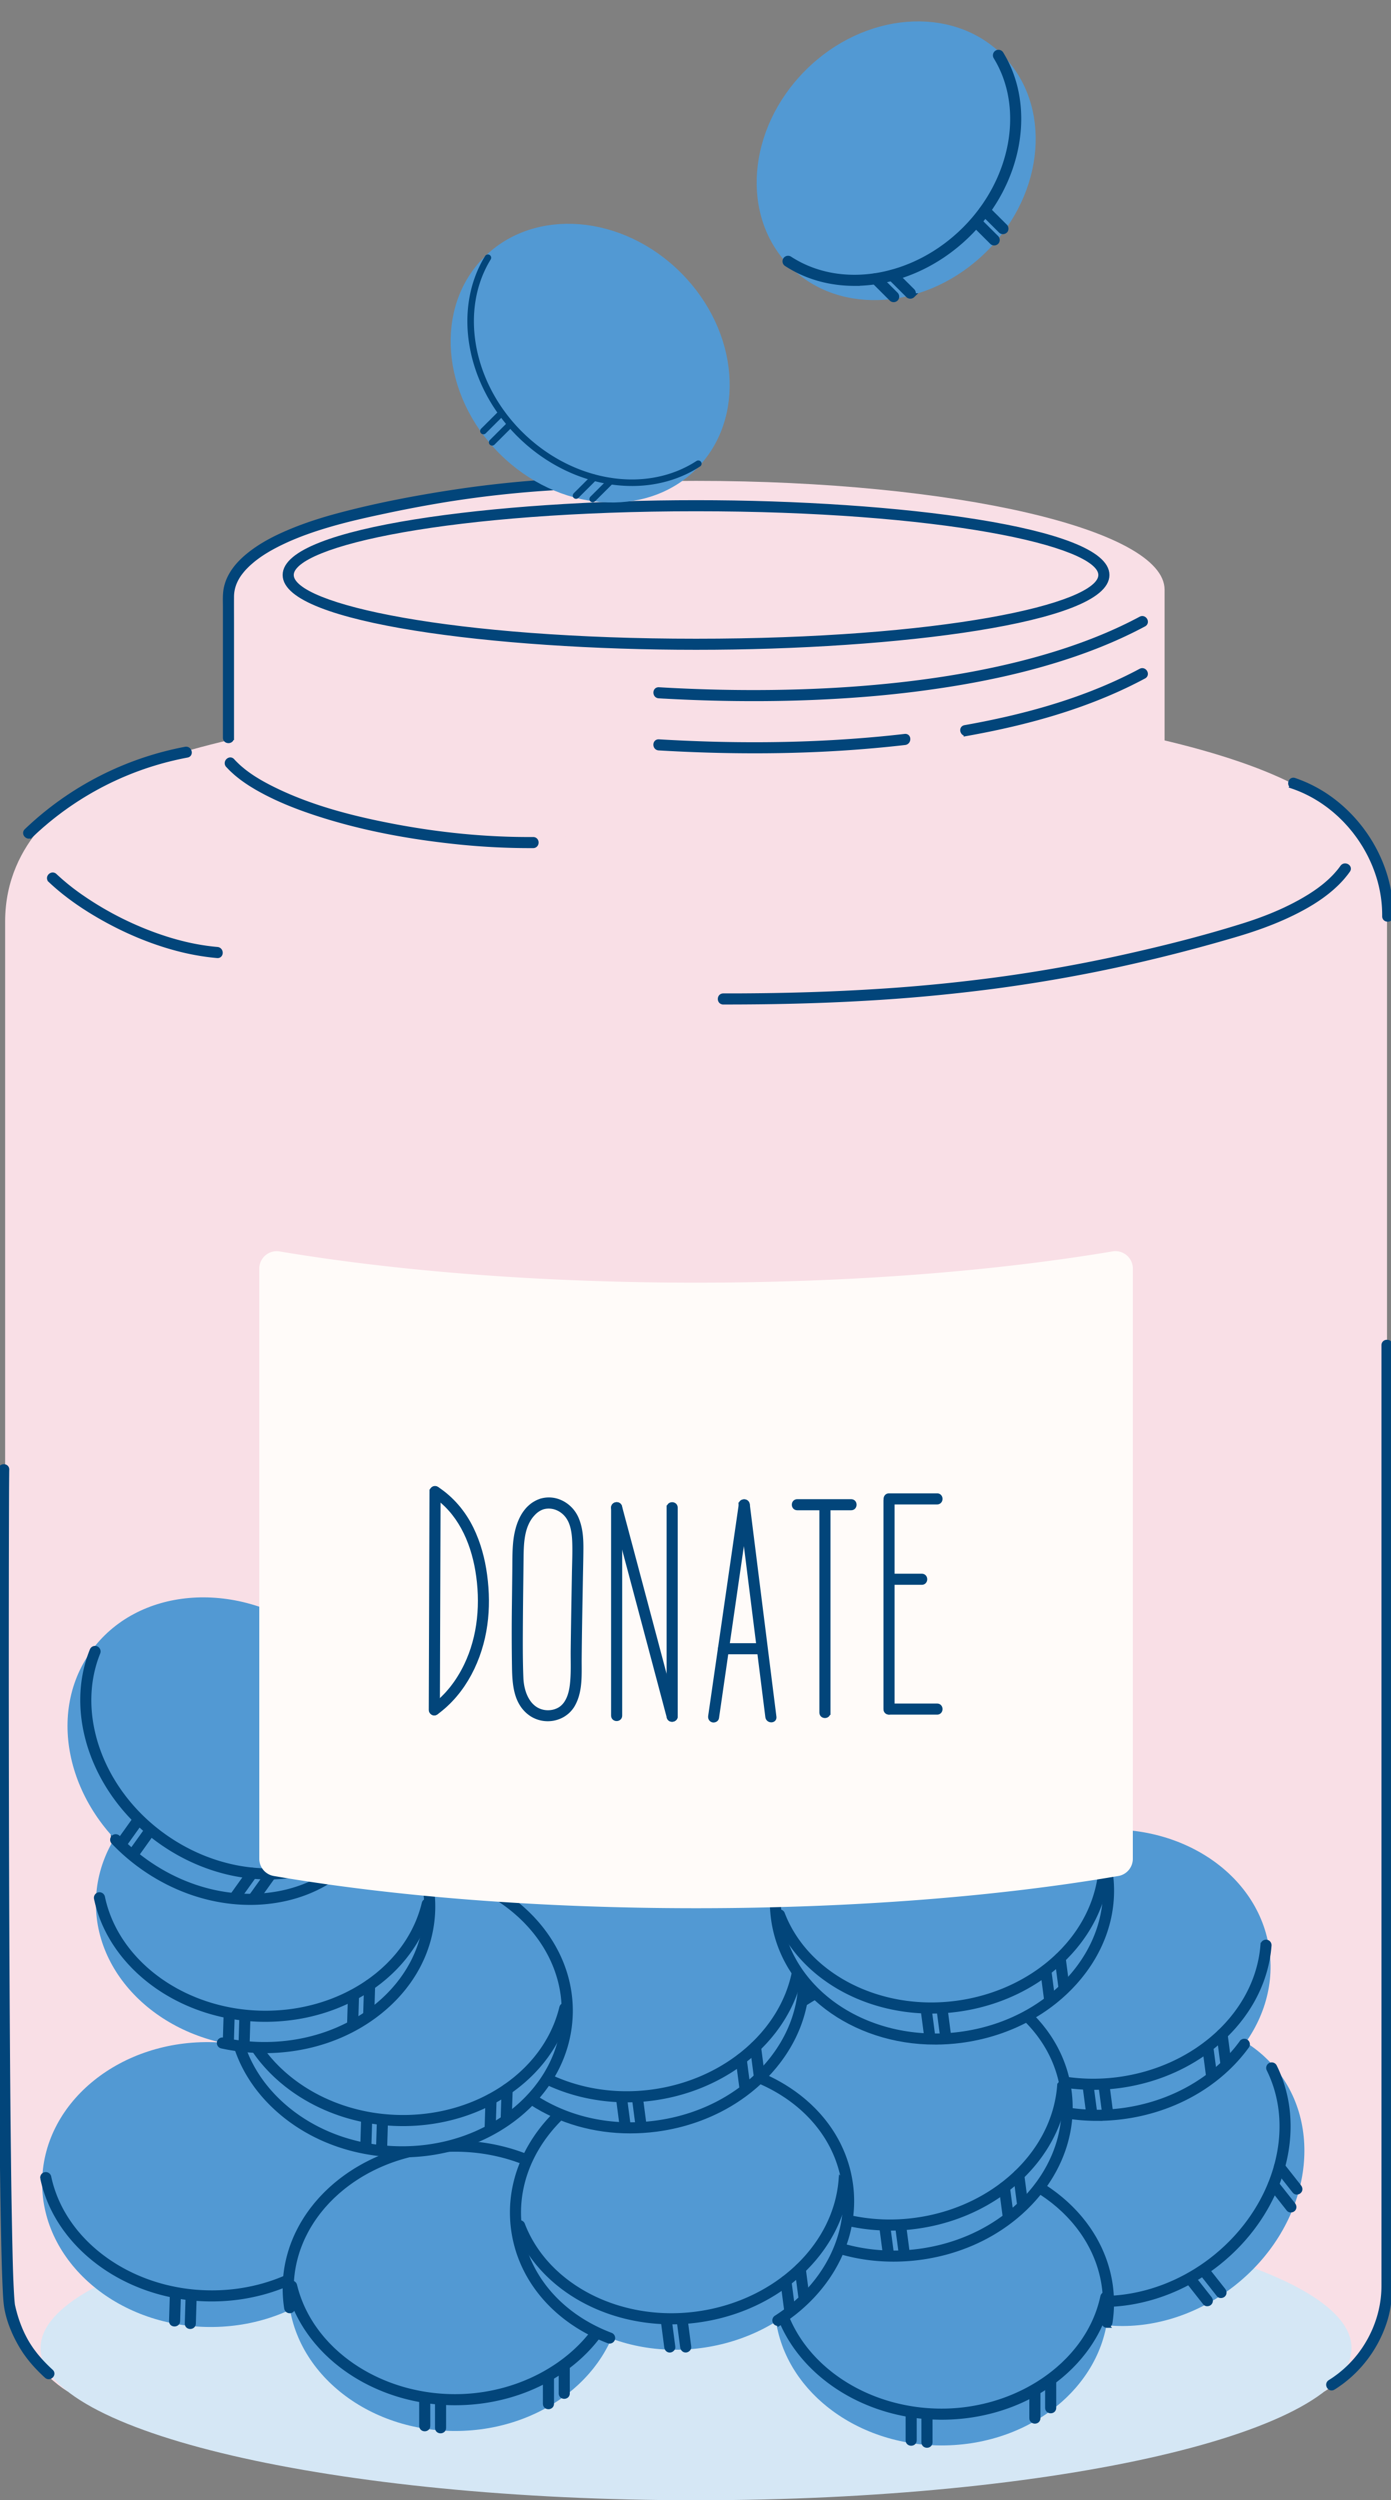 <svg xmlns="http://www.w3.org/2000/svg" width="153" height="275" fill="none"><rect width="100%" height="100%" fill="#808080" stroke="none"/><g clip-path="url(#a)"><path fill="#F9DFE6" d="M76.56 109.89c39.818 0 72.096-7.496 72.096-16.743 0-9.248-32.278-16.744-72.096-16.744S4.463 83.899 4.463 93.146c0 9.248 32.279 16.744 72.097 16.744"/><path fill="#F9DFE6" d="M128.096 64.858H25.026v22.141h103.07z"/><path fill="#F9DFE6" d="M76.56 76.826c28.462 0 51.536-5.358 51.536-11.968S105.022 52.89 76.56 52.89c-28.463 0-51.536 5.358-51.536 11.968S48.097 76.826 76.56 76.826"/><path fill="#02457A" stroke="#02457A" stroke-width=".5" d="M76.56 71.223c-22.228 0-45.221-2.986-45.221-7.98 0-4.995 22.991-7.98 45.22-7.98 22.23 0 45.222 2.985 45.222 7.98 0 4.994-22.992 7.98-45.221 7.98Zm0-15.24c-26.619 0-44.5 3.753-44.5 7.26s17.881 7.26 44.5 7.26c26.618 0 44.5-3.754 44.5-7.26 0-3.507-17.882-7.26-44.5-7.26Z"/><path fill="#F9DFE6" d="m144.916 87.81-52.047 6.544L8.205 87.81s-7.64 4.3-7.64 13.543v148.695c0 9.119 6.896 12.993 6.896 12.993l82.415-6.58 55.789 6.58s6.896-3.874 6.896-12.993V101.353c0-9.245-7.643-13.543-7.643-13.543z"/><path fill="#D5E7F5" d="M76.56 275c39.818 0 72.096-7.497 72.096-16.744s-32.278-16.744-72.096-16.744-72.097 7.497-72.097 16.744S36.742 275 76.56 275"/><path fill="#02457A" stroke="#02457A" stroke-width=".5" d="M79.556 110.236c5.157.002 10.315-.109 15.462-.402a192 192 0 0 0 14.076-1.3c4.47-.586 8.916-1.345 13.326-2.286a184 184 0 0 0 13.408-3.41c2.17-.637 4.305-1.394 6.339-2.39 1.902-.931 3.774-2.083 5.229-3.64q.474-.508.876-1.073c.271-.378-.355-.737-.622-.363-1.184 1.659-2.919 2.872-4.684 3.848-1.97 1.09-4.081 1.918-6.226 2.59-4.325 1.357-8.745 2.47-13.17 3.452-4.366.969-8.77 1.763-13.199 2.38a186 186 0 0 1-13.761 1.376c-5.022.323-10.052.466-15.08.493q-.988.005-1.976.003c-.463 0-.465.72 0 .72zM72.466 76.556c3.75.22 7.505.328 11.26.31 3.767-.02 7.533-.165 11.289-.465a119 119 0 0 0 10.893-1.357c3.39-.59 6.754-1.35 10.046-2.354 3.044-.927 6.033-2.063 8.876-3.495a50 50 0 0 0 1.003-.521c.409-.22.045-.84-.363-.622-2.747 1.472-5.646 2.641-8.61 3.601-3.247 1.05-6.572 1.852-9.925 2.479-3.551.663-7.136 1.13-10.732 1.45-3.712.331-7.435.505-11.162.554-3.729.05-7.458-.03-11.181-.22q-.695-.037-1.392-.078c-.464-.027-.462.693 0 .72zM106.32 80.702c5.263-.942 10.481-2.265 15.417-4.349a49 49 0 0 0 4.094-1.95c.409-.218.045-.84-.363-.62-4.684 2.506-9.77 4.165-14.94 5.338q-2.19.494-4.399.886c-.456.081-.263.777.191.694zM72.466 82.287c7.05.416 14.13.454 21.177-.047q2.953-.21 5.891-.548c.456-.052.462-.772 0-.72-7.019.81-14.096 1.045-21.158.853a187 187 0 0 1-5.912-.257c-.464-.027-.462.693 0 .72zM5.528 96.825c1.752 1.655 3.772 3.03 5.87 4.205 2.454 1.374 5.073 2.488 7.785 3.236 1.544.425 3.124.722 4.719.86.461.04.46-.68 0-.72-2.768-.24-5.481-.994-8.05-2.031a35.3 35.3 0 0 1-6.879-3.704 25 25 0 0 1-2.934-2.356c-.337-.32-.848.189-.51.508zM25.063 84.182c1.12 1.23 2.564 2.154 4.024 2.925 1.892 1 3.903 1.772 5.935 2.43 4.855 1.57 9.921 2.506 14.99 3.047a77 77 0 0 0 8.632.45c.463-.005.465-.724 0-.72-5.133.033-10.279-.482-15.319-1.438-4.495-.854-9.062-2.016-13.186-4.041-1.657-.814-3.314-1.787-4.567-3.163-.312-.344-.82.166-.509.508z"/><path fill="#5299D3" d="M123.93 194.15H28.518v56.929h95.412z"/><path fill="#5299D3" d="M41.347 240.82c.257-8.648-7.751-15.902-17.887-16.202S4.9 231.085 4.642 239.732c-.257 8.648 7.752 15.902 17.887 16.203 10.136.3 18.561-6.467 18.818-15.115"/><path fill="#02457A" stroke="#02457A" stroke-width=".5" d="M23.281 252.883q-.33 0-.66-.009c-8.837-.263-16.385-5.86-17.946-13.31a.362.362 0 0 1 .707-.147c1.495 7.128 8.754 12.484 17.264 12.737 8.729.272 16.336-4.814 18.086-12.062a.366.366 0 0 1 .435-.267.363.363 0 0 1 .267.435c-1.786 7.394-9.36 12.623-18.149 12.623z"/><path fill="#02457A" stroke="#02457A" stroke-width=".5" d="M20.667 252.466q-.047 1.55-.093 3.098c-.013.463.707.463.72 0l.093-3.098c.014-.463-.707-.463-.72 0ZM18.936 252.192q-.047 1.55-.093 3.098c-.013.463.707.463.72 0q.047-1.55.093-3.098c.014-.463-.707-.463-.72 0ZM34.38 249.078l-.092 3.099c-.013.463.708.463.72 0l.093-3.099c.014-.462-.707-.462-.72 0ZM32.61 250.167q-.047 1.55-.093 3.098c-.013.463.708.463.72 0l.094-3.098c.013-.463-.708-.463-.721 0Z"/><path fill="#5299D3" d="M135.787 251.411c7.968-6.262 10.085-16.85 4.727-23.649s-16.161-7.235-24.13-.973-10.085 16.85-4.727 23.649c5.357 6.799 16.161 7.235 24.13.973"/><path fill="#02457A" stroke="#02457A" stroke-width=".5" d="M121.289 253.495c-3.583 0-7.012-1.056-9.736-3.204a.36.36 0 0 1-.058-.506.363.363 0 0 1 .507-.06c5.724 4.511 14.733 3.971 21.425-1.287 6.863-5.392 9.44-14.156 6.126-20.84a.36.36 0 0 1 .645-.319c3.464 6.986.804 16.124-6.327 21.726-3.785 2.973-8.293 4.489-12.582 4.489z"/><path fill="#02457A" stroke="#02457A" stroke-width=".5" d="M132.131 249.968q.96 1.22 1.92 2.437c.121.153.384.127.509 0 .151-.151.121-.355 0-.508l-1.92-2.437c-.121-.153-.384-.127-.509 0-.151.151-.121.355 0 .508ZM130.627 250.868q.96 1.218 1.92 2.437c.121.153.384.126.509 0 .151-.152.121-.356 0-.509q-.96-1.218-1.92-2.437c-.121-.153-.384-.126-.509 0-.151.151-.121.356 0 .509ZM140.476 238.586l1.92 2.437c.121.153.384.127.509 0 .151-.151.121-.355 0-.508q-.96-1.22-1.92-2.437c-.121-.153-.384-.127-.509 0-.151.151-.121.355 0 .508ZM139.818 240.556q.96 1.22 1.92 2.437c.121.153.384.127.509 0 .151-.151.121-.355 0-.508l-1.921-2.437c-.121-.153-.384-.126-.508 0-.152.151-.122.355 0 .508Z"/><path fill="#5299D3" d="M50.06 267.381c10.14 0 18.36-7.014 18.36-15.665s-8.22-15.665-18.36-15.665-18.36 7.013-18.36 15.665 8.22 15.665 18.36 15.665"/><path fill="#02457A" stroke="#02457A" stroke-width=".5" d="M31.865 254.181a.36.36 0 0 1-.356-.304 14 14 0 0 1-.169-2.159c0-8.836 8.398-16.024 18.722-16.024s18.722 7.188 18.722 16.024a.361.361 0 0 1-.723 0c0-8.439-8.074-15.305-18-15.305s-18.002 6.866-18.002 15.305c0 .686.055 1.373.161 2.048a.36.36 0 0 1-.3.411q-.03.004-.057.004z"/><path fill="#02457A" stroke="#02457A" stroke-width=".5" d="M50.06 264.3c-8.842 0-16.552-5.371-18.334-12.771a.36.36 0 1 1 .702-.168c1.705 7.08 9.12 12.219 17.634 12.219s16.185-5.297 17.72-12.595a.36.36 0 1 1 .706.149c-1.605 7.628-9.352 13.166-18.426 13.166z"/><path fill="#02457A" stroke="#02457A" stroke-width=".5" d="M48.097 263.941v3.1c0 .463.72.465.72 0v-3.1c0-.463-.72-.465-.72 0ZM46.358 263.718v3.1c0 .463.72.465.72 0v-3.1c0-.463-.72-.465-.72 0ZM61.703 260.147v3.1c0 .463.72.465.72 0v-3.1c0-.463-.72-.464-.72 0ZM59.964 261.288v3.1c0 .463.721.465.721 0v-3.1c0-.463-.72-.464-.72 0Z"/><path fill="#5299D3" d="M103.566 268.972c10.14 0 18.36-7.014 18.36-15.665s-8.22-15.666-18.36-15.666-18.36 7.014-18.36 15.666c0 8.651 8.22 15.665 18.36 15.665"/><path fill="#02457A" stroke="#02457A" stroke-width=".5" d="M121.76 255.781q-.028 0-.057-.003a.363.363 0 0 1-.301-.412c.108-.678.163-1.372.163-2.059 0-5.313-3.169-10.168-8.476-12.989-2.851-1.515-6.144-2.318-9.525-2.318-9.925 0-18.001 6.866-18.001 15.305a.36.36 0 0 1-.362.36.36.36 0 0 1-.36-.36c0-8.836 8.397-16.024 18.721-16.024 3.498 0 6.909.831 9.864 2.401 5.547 2.947 8.858 8.04 8.858 13.623 0 .725-.057 1.454-.17 2.17a.36.36 0 0 1-.356.304z"/><path fill="#02457A" stroke="#02457A" stroke-width=".5" d="M103.566 265.89c-8.843 0-16.552-5.371-18.336-12.771a.36.36 0 0 1 .267-.434.36.36 0 0 1 .435.266c1.704 7.081 9.122 12.22 17.634 12.22 8.511 0 16.185-5.298 17.719-12.596a.362.362 0 0 1 .706.15c-1.605 7.63-9.354 13.167-18.425 13.167z"/><path fill="#02457A" stroke="#02457A" stroke-width=".5" d="M101.6 265.53v3.1c0 .463.721.465.721 0v-3.1c0-.463-.721-.465-.721 0ZM99.862 265.307v3.1c0 .463.72.464.72 0v-3.1c0-.463-.72-.465-.72 0ZM115.206 261.738v3.1c0 .463.721.465.721 0v-3.1c0-.463-.721-.465-.721 0ZM113.47 262.877v3.1c0 .463.72.465.72 0v-3.1c0-.463-.72-.465-.72 0Z"/><path fill="#5299D3" d="M123.47 232.469c10.054-1.315 17.293-9.335 16.168-17.913-1.125-8.579-10.187-14.467-20.242-13.152-10.054 1.314-17.293 9.334-16.168 17.913 1.125 8.578 10.188 14.466 20.242 13.152"/><path fill="#02457A" stroke="#02457A" stroke-width=".5" d="M120.666 233.022c-9.058 0-16.767-5.705-17.808-13.649-.556-4.255.857-8.505 3.983-11.968 3.112-3.448 7.55-5.702 12.497-6.348a.364.364 0 0 1 .405.31.36.36 0 0 1-.31.404c-4.777.624-9.06 2.796-12.057 6.116-2.982 3.304-4.332 7.349-3.803 11.391 1.098 8.368 9.999 14.133 19.836 12.843 5.43-.708 10.228-3.436 13.166-7.483a.36.36 0 0 1 .583.423c-3.054 4.206-8.031 7.039-13.656 7.774q-1.434.186-2.838.185z"/><path fill="#02457A" stroke="#02457A" stroke-width=".5" d="M120.248 229.607c-7.69 0-14.597-4.128-17.032-10.47a.36.36 0 0 1 .208-.465.36.36 0 0 1 .465.208c2.611 6.799 10.632 10.932 19.072 9.829 8.659-1.131 15.36-7.349 15.931-14.785a.36.36 0 0 1 .719.057c-.598 7.772-7.561 14.267-16.557 15.444-.942.123-1.881.183-2.808.183z"/><path fill="#02457A" stroke="#02457A" stroke-width=".5" d="m121.058 229.274.403 3.074c.024.192.147.361.361.361.176 0 .386-.167.362-.361l-.403-3.074c-.025-.193-.148-.361-.362-.361-.176 0-.386.166-.361.361ZM119.304 229.28l.403 3.074c.025.192.148.36.361.36.176 0 .386-.166.362-.36l-.403-3.074c-.025-.193-.148-.361-.362-.361-.175 0-.385.166-.361.361ZM134.057 223.752l.403 3.074c.024.192.147.361.361.361.176 0 .386-.167.361-.361l-.403-3.074c-.024-.193-.147-.361-.361-.361-.176 0-.386.166-.361.361ZM132.481 225.108l.403 3.074c.024.193.147.361.361.361.176 0 .386-.166.362-.361l-.403-3.074c-.025-.192-.148-.36-.362-.36-.176 0-.386.166-.361.36Z"/><path fill="#5299D3" d="M101.11 247.955c10.055-1.315 17.294-9.335 16.169-17.913s-10.188-14.467-20.242-13.152c-10.054 1.314-17.293 9.334-16.168 17.913 1.124 8.578 10.187 14.467 20.241 13.152"/><path fill="#02457A" stroke="#02457A" stroke-width=".5" d="M98.272 248.506c-3.937 0-7.707-1.069-10.846-3.11-3.912-2.542-6.375-6.287-6.933-10.541-1.149-8.762 6.245-16.978 16.48-18.316 10.238-1.334 19.497 4.702 20.645 13.464.557 4.255-.857 8.505-3.982 11.968-3.112 3.446-7.55 5.702-12.497 6.348a22 22 0 0 1-2.867.187Zm1.54-31.43q-1.357-.001-2.745.179c-9.841 1.287-16.956 9.14-15.86 17.507.53 4.043 2.878 7.606 6.611 10.032 3.752 2.437 8.449 3.438 13.226 2.811 4.777-.624 9.06-2.796 12.057-6.115 2.981-3.305 4.332-7.349 3.802-11.392-.993-7.582-8.39-13.022-17.09-13.022Z"/><path fill="#02457A" stroke="#02457A" stroke-width=".5" d="M97.885 245.09c-7.689 0-14.598-4.128-17.033-10.47a.36.36 0 0 1 .674-.256c2.61 6.799 10.632 10.934 19.072 9.829 8.659-1.132 15.359-7.349 15.931-14.785a.36.36 0 0 1 .719.057c-.598 7.774-7.562 14.267-16.558 15.444q-1.415.184-2.807.183z"/><path fill="#02457A" stroke="#02457A" stroke-width=".5" d="m98.694 244.758.403 3.074c.025.192.148.36.362.36.175 0 .385-.166.36-.36l-.402-3.074c-.025-.193-.148-.361-.361-.361-.176 0-.386.166-.362.361ZM96.942 244.762l.403 3.073c.025.193.148.361.362.361.176 0 .386-.166.361-.361l-.403-3.073c-.025-.193-.148-.361-.361-.361-.176 0-.386.166-.362.361ZM111.693 239.234l.403 3.074c.025.192.148.36.362.36.176 0 .386-.166.361-.36l-.403-3.074c-.025-.193-.148-.361-.361-.361-.176 0-.386.166-.362.361ZM110.117 240.59l.403 3.074c.025.193.148.361.362.361.176 0 .386-.166.361-.361l-.403-3.074c-.025-.192-.148-.361-.361-.361-.176 0-.386.167-.362.361Z"/><path fill="#5299D3" d="M77.074 258.263c10.055-1.315 17.294-9.335 16.169-17.913S83.055 225.883 73 227.198s-17.293 9.335-16.169 17.913c1.125 8.578 10.188 14.467 20.242 13.152"/><path fill="#02457A" stroke="#02457A" stroke-width=".5" d="M67.055 257.516a.4.4 0 0 1-.129-.023c-5.834-2.218-9.747-6.826-10.467-12.329-.559-4.254.857-8.505 3.982-11.968 3.112-3.448 7.55-5.702 12.498-6.348 4.949-.646 9.818.391 13.712 2.923 3.912 2.543 6.375 6.287 6.932 10.542.76 5.801-2.233 11.622-7.81 15.194a.36.36 0 1 1-.39-.604c5.339-3.42 8.207-8.974 7.484-14.496-.53-4.043-2.877-7.606-6.61-10.032-3.751-2.437-8.449-3.438-13.226-2.811-4.777.624-9.06 2.796-12.057 6.116-2.981 3.304-4.332 7.349-3.802 11.391.685 5.237 4.427 9.63 10.01 11.749a.36.36 0 0 1-.129.697z"/><path fill="#02457A" stroke="#02457A" stroke-width=".5" d="M73.85 255.398c-7.69 0-14.597-4.128-17.032-10.47a.36.36 0 1 1 .674-.257c2.61 6.799 10.634 10.935 19.072 9.831 8.659-1.131 15.36-7.349 15.93-14.784a.36.36 0 1 1 .719.056c-.597 7.772-7.561 14.267-16.557 15.444q-1.415.184-2.807.184z"/><path fill="#02457A" stroke="#02457A" stroke-width=".5" d="m74.658 255.065.403 3.074c.025.193.148.361.362.361.176 0 .386-.166.361-.361l-.403-3.074c-.025-.192-.147-.361-.361-.361-.176 0-.386.167-.362.361ZM72.907 255.071l.403 3.074c.024.192.147.36.36.36.177 0 .387-.166.362-.36l-.403-3.074c-.024-.193-.147-.361-.361-.361-.176 0-.386.166-.362.361ZM87.657 249.543l.403 3.074c.025.193.148.361.362.361.175 0 .386-.166.36-.361l-.402-3.074c-.025-.192-.148-.361-.361-.361-.176 0-.386.167-.362.361ZM86.083 250.898l.403 3.073c.025.193.148.361.362.361.175 0 .386-.166.36-.361l-.402-3.073c-.025-.193-.148-.361-.361-.361-.176 0-.386.166-.362.361Z"/><path fill="#5299D3" d="M72.15 233.849c10.054-1.314 17.293-9.334 16.168-17.913-1.125-8.578-10.187-14.467-20.242-13.152-10.054 1.315-17.293 9.335-16.168 17.913 1.125 8.579 10.188 14.467 20.242 13.152"/><path fill="#02457A" stroke="#02457A" stroke-width=".5" d="M69.318 234.399c-3.937 0-7.708-1.069-10.846-3.109-3.913-2.543-6.376-6.287-6.934-10.542-.556-4.254.857-8.505 3.982-11.968 3.112-3.448 7.55-5.701 12.498-6.348 4.949-.646 9.819.392 13.712 2.923 3.912 2.543 6.376 6.287 6.932 10.542.558 4.254-.857 8.505-3.983 11.968-3.11 3.446-7.55 5.701-12.497 6.347q-1.443.187-2.866.187zm1.566-31.432q-1.377 0-2.773.181c-4.777.624-9.06 2.796-12.057 6.116-2.982 3.304-4.333 7.349-3.803 11.392s2.878 7.605 6.61 10.031c3.752 2.437 8.45 3.439 13.226 2.811 4.777-.623 9.06-2.796 12.057-6.115 2.982-3.304 4.334-7.349 3.803-11.392s-2.878-7.606-6.61-10.031c-3.022-1.963-6.658-2.993-10.453-2.993Z"/><path fill="#02457A" stroke="#02457A" stroke-width=".5" d="M68.93 230.982c-7.689 0-14.598-4.128-17.033-10.47a.36.36 0 0 1 .674-.257c2.61 6.799 10.634 10.935 19.072 9.83 8.659-1.132 15.36-7.349 15.933-14.785a.36.36 0 1 1 .719.056c-.6 7.773-7.562 14.268-16.558 15.445q-1.415.183-2.807.183z"/><path fill="#02457A" stroke="#02457A" stroke-width=".5" d="m69.738 230.651.403 3.074c.024.193.147.361.36.361.177 0 .387-.166.362-.361l-.403-3.074c-.024-.192-.147-.361-.361-.361-.176 0-.386.167-.361.361ZM67.986 230.655l.403 3.074c.024.192.147.361.361.361.176 0 .386-.167.361-.361l-.403-3.074c-.024-.193-.147-.361-.36-.361-.177 0-.387.166-.362.361ZM82.737 225.127l.402 3.074c.025.193.148.361.362.361.176 0 .386-.166.361-.361l-.403-3.074c-.024-.192-.147-.361-.361-.361-.176 0-.386.167-.361.361ZM81.163 226.484l.403 3.073c.024.193.147.361.36.361.177 0 .387-.166.362-.361l-.403-3.073c-.024-.193-.147-.361-.361-.361-.176 0-.386.166-.362.361Z"/><path fill="#5299D3" d="M105.659 224.082c10.054-1.314 17.293-9.334 16.168-17.913-1.125-8.578-10.188-14.467-20.242-13.152s-17.293 9.335-16.168 17.913c1.125 8.579 10.187 14.467 20.242 13.152"/><path fill="#02457A" stroke="#02457A" stroke-width=".5" d="M102.854 224.634c-9.058 0-16.767-5.705-17.808-13.649-.556-4.255.857-8.505 3.983-11.968 3.112-3.448 7.55-5.702 12.497-6.348 10.237-1.336 19.498 4.702 20.646 13.462.558 4.255-.857 8.506-3.982 11.968-3.112 3.448-7.551 5.702-12.498 6.348q-1.434.186-2.838.185zm1.512-31.43c-.902 0-1.82.058-2.745.179-4.777.624-9.06 2.796-12.057 6.116-2.981 3.304-4.332 7.348-3.802 11.391 1.097 8.368 9.994 14.135 19.836 12.843 4.777-.623 9.06-2.796 12.056-6.115 2.982-3.304 4.333-7.349 3.803-11.392-.993-7.581-8.39-13.022-17.091-13.022Z"/><path fill="#02457A" stroke="#02457A" stroke-width=".5" d="M102.436 221.219c-7.69 0-14.597-4.128-17.032-10.47a.36.36 0 1 1 .674-.257c2.61 6.799 10.634 10.932 19.071 9.829 8.659-1.131 15.36-7.349 15.932-14.785a.36.36 0 0 1 .718.057c-.597 7.772-7.561 14.267-16.557 15.444-.942.123-1.881.183-2.808.183z"/><path fill="#02457A" stroke="#02457A" stroke-width=".5" d="m103.246 220.886.403 3.074c.025.192.148.361.361.361.176 0 .386-.167.362-.361l-.403-3.074c-.025-.193-.148-.361-.362-.361-.175 0-.385.166-.361.361ZM101.494 220.892l.403 3.073c.025.193.148.361.361.361.176 0 .386-.166.362-.361l-.403-3.073c-.025-.193-.148-.361-.361-.361-.176 0-.386.166-.362.361ZM116.245 215.364l.403 3.074c.025.192.148.36.361.36.176 0 .386-.166.362-.36l-.403-3.074c-.025-.193-.148-.361-.362-.361-.176 0-.386.166-.361.361ZM114.669 216.72l.403 3.074c.025.193.148.361.361.361.176 0 .386-.166.362-.361l-.403-3.074c-.025-.192-.148-.361-.362-.361-.176 0-.386.167-.361.361Z"/><path fill="#5299D3" d="M62.385 221.537c.257-8.648-7.75-15.902-17.887-16.202-10.135-.3-18.56 6.467-18.817 15.114s7.75 15.902 17.887 16.203c10.135.3 18.56-6.467 18.817-15.115"/><path fill="#02457A" stroke="#02457A" stroke-width=".5" d="M44.224 237.035q-.331 0-.666-.01c-4.987-.147-9.63-1.947-13.07-5.065-3.46-3.132-5.292-7.218-5.164-11.508.263-8.832 8.864-15.764 19.19-15.462 10.318.306 18.498 7.742 18.235 16.574-.129 4.289-2.202 8.262-5.84 11.182-3.46 2.779-7.942 4.289-12.685 4.291zm-.37-31.334c-9.638 0-17.567 6.517-17.813 14.773-.12 4.075 1.63 7.967 4.927 10.954 3.314 3.002 7.792 4.734 12.609 4.878 4.807.149 9.39-1.321 12.878-4.121 3.471-2.786 5.448-6.567 5.57-10.642.251-8.435-7.615-15.536-17.536-15.831a23 23 0 0 0-.636-.009z"/><path fill="#02457A" stroke="#02457A" stroke-width=".5" d="M44.32 233.596q-.328 0-.66-.009c-8.838-.263-16.385-5.86-17.946-13.309a.36.36 0 0 1 .708-.148c1.492 7.128 8.753 12.484 17.263 12.737 8.725.269 16.336-4.813 18.086-12.062a.366.366 0 0 1 .435-.267.363.363 0 0 1 .267.435c-1.786 7.394-9.36 12.623-18.149 12.623z"/><path fill="#02457A" stroke="#02457A" stroke-width=".5" d="M41.706 233.179q-.046 1.55-.093 3.098c-.013.463.708.463.721 0q.046-1.55.093-3.098c.013-.463-.708-.463-.721 0ZM39.975 232.905q-.047 1.551-.093 3.098c-.013.463.708.463.72 0l.094-3.098c.013-.463-.708-.463-.721 0ZM55.42 229.792q-.046 1.55-.093 3.098c-.013.463.708.463.721 0q.047-1.55.093-3.098c.013-.463-.708-.463-.721 0ZM53.65 230.88l-.093 3.098c-.014.463.707.463.72 0q.046-1.55.093-3.098c.013-.463-.708-.463-.72 0Z"/><path fill="#5299D3" d="M47.26 210.065c.258-8.648-7.75-15.902-17.886-16.202s-18.56 6.466-18.818 15.114c-.257 8.648 7.751 15.902 17.887 16.202s18.56-6.466 18.818-15.114"/><path fill="#02457A" stroke="#02457A" stroke-width=".5" d="M29.097 225.566q-.332 0-.666-.01a22 22 0 0 1-4.045-.497.359.359 0 1 1 .155-.702c1.273.279 2.588.442 3.91.481 4.804.146 9.39-1.318 12.878-4.12 3.472-2.787 5.449-6.567 5.572-10.642.252-8.435-7.615-15.537-17.536-15.831-6.78-.21-12.999 2.799-16.254 7.83a.36.36 0 1 1-.607-.389c3.391-5.242 9.865-8.371 16.88-8.159 10.318.306 18.499 7.742 18.236 16.574-.129 4.288-2.202 8.261-5.84 11.182-3.46 2.779-7.942 4.288-12.685 4.29z"/><path fill="#02457A" stroke="#02457A" stroke-width=".5" d="M29.193 222.127q-.33 0-.66-.009c-8.839-.263-16.385-5.86-17.946-13.31a.36.36 0 0 1 .28-.426.363.363 0 0 1 .427.279c1.493 7.128 8.754 12.484 17.262 12.737 8.723.263 16.336-4.814 18.086-12.062a.367.367 0 0 1 .435-.267.363.363 0 0 1 .267.435c-1.786 7.394-9.36 12.623-18.149 12.623z"/><path fill="#02457A" stroke="#02457A" stroke-width=".5" d="m26.58 221.71-.092 3.098c-.013.463.707.463.72 0q.047-1.55.093-3.098c.014-.463-.707-.463-.72 0ZM24.85 221.436q-.047 1.55-.093 3.098c-.014.463.707.463.72 0q.047-1.55.093-3.098c.014-.463-.707-.463-.72 0ZM40.295 218.322q-.047 1.551-.093 3.099c-.013.463.707.463.72 0q.047-1.551.093-3.099c.014-.462-.707-.462-.72 0ZM38.524 219.411q-.047 1.55-.093 3.098c-.013.463.708.463.72 0l.094-3.098c.013-.463-.708-.463-.721 0Z"/><path fill="#5299D3" d="M39.88 202.952c5.032-7.043 2.418-17.52-5.837-23.4-8.256-5.88-19.026-4.937-24.058 2.106-5.03 7.044-2.417 17.52 5.838 23.4 8.256 5.881 19.026 4.938 24.058-2.106"/><path fill="#02457A" stroke="#02457A" stroke-width=".5" d="M27.498 209.266c-4.119 0-8.28-1.368-11.875-3.928a22 22 0 0 1-3.16-2.739.36.36 0 0 1 .014-.509.36.36 0 0 1 .509.014 21 21 0 0 0 3.055 2.648c3.922 2.793 8.538 4.119 12.997 3.728 4.436-.389 8.186-2.432 10.557-5.751 2.37-3.319 3.083-7.525 2.005-11.84-1.082-4.335-3.839-8.263-7.762-11.057a.36.36 0 0 1-.084-.503.36.36 0 0 1 .504-.083c4.061 2.895 6.918 6.968 8.042 11.47 1.13 4.522.376 8.937-2.119 12.432-2.495 3.494-6.43 5.643-11.08 6.05q-.802.07-1.605.069z"/><path fill="#02457A" stroke="#02457A" stroke-width=".5" d="M29.538 206.47c-4.015 0-8.232-1.311-11.915-3.936-7.199-5.127-10.354-13.97-7.502-21.028a.36.36 0 0 1 .668.27c-2.728 6.754.322 15.238 7.252 20.173 7.11 5.063 16.256 5.07 21.748.019a.36.36 0 0 1 .488.529c-2.877 2.646-6.708 3.971-10.741 3.971z"/><path fill="#02457A" stroke="#02457A" stroke-width=".5" d="M16.215 201.131q-.901 1.261-1.803 2.524c-.113.158-.028.4.129.493.181.106.38.03.493-.129q.902-1.261 1.803-2.524c.114-.158.029-.4-.128-.493-.182-.105-.38-.03-.494.129ZM14.93 199.941q-.9 1.261-1.803 2.524c-.113.158-.028.4.13.493.18.105.38.03.493-.129q.901-1.262 1.803-2.524c.113-.158.028-.4-.129-.493-.181-.106-.38-.03-.493.129ZM29.5 205.933q-.902 1.262-1.803 2.524c-.114.159-.029.401.128.493.182.106.38.03.494-.128q.902-1.263 1.803-2.524c.114-.159.029-.401-.128-.493-.182-.106-.38-.031-.494.128ZM27.42 205.854q-.9 1.261-1.803 2.524c-.113.158-.028.4.13.493.18.106.38.03.493-.129q.902-1.261 1.803-2.524c.113-.158.028-.4-.129-.493-.181-.106-.38-.03-.494.129Z"/><path fill="#FFFBF9" d="M124.603 139.53v64.914c0 .932-.668 1.733-1.587 1.892-12.997 2.231-29.063 3.546-46.456 3.546s-33.46-1.315-46.453-3.546a1.92 1.92 0 0 1-1.587-1.892v-64.908a1.917 1.917 0 0 1 2.234-1.893c12.878 2.163 28.703 3.436 45.806 3.436s32.927-1.271 45.809-3.44a1.918 1.918 0 0 1 2.236 1.893z"/><path fill="#02457A" stroke="#02457A" stroke-width=".5" d="m47.491 164.063-.062 18.718-.017 5.28c0 .463.719.465.72 0l.063-18.718.017-5.28c0-.463-.719-.465-.72 0Z"/><path fill="#02457A" stroke="#02457A" stroke-width=".5" d="M47.671 164.373c2.857 1.859 4.308 5.089 4.86 8.352.594 3.512.3 7.251-1.265 10.485-.856 1.768-2.076 3.383-3.676 4.54-.373.268-.014.893.363.621 3.1-2.24 4.883-5.936 5.401-9.661.252-1.806.221-3.65-.02-5.456-.237-1.757-.695-3.488-1.473-5.088-.866-1.783-2.16-3.33-3.827-4.417-.39-.253-.75.371-.363.622z"/><path fill="#02457A" d="M59.51 165.076c-1.952.644-2.654 2.792-2.824 4.643-.093 1.009-.074 2.027-.086 3.038l-.041 3.654c-.025 2.357-.038 4.715.01 7.071.035 1.744.168 3.701 1.653 4.882 1.534 1.218 3.87.814 4.818-.918.825-1.508.678-3.342.69-4.999.024-2.868.082-5.738.131-8.606.021-1.199.055-2.399.06-3.598.001-1.115-.08-2.247-.542-3.274a3.47 3.47 0 0 0-2.19-1.907 3.05 3.05 0 0 0-1.677.014c-.444.128-.255.823.191.693.98-.282 2 .102 2.641.877.658.793.808 1.923.846 2.916.045 1.187-.015 2.385-.034 3.571-.047 2.773-.099 5.547-.133 8.32-.015 1.287.059 2.594-.094 3.873-.099.82-.328 1.713-.914 2.329-.604.637-1.582.839-2.416.616-1.595-.425-2.221-2.214-2.28-3.699-.085-2.131-.066-4.271-.053-6.404.016-2.224.048-4.447.07-6.671.017-1.664.042-3.607 1.213-4.929.32-.363.693-.648 1.154-.799.439-.146.25-.841-.19-.693z"/><path stroke="#02457A" stroke-width=".5" d="M59.512 165.076a3.05 3.05 0 0 1 1.676-.014c.97.276 1.779.99 2.191 1.907.462 1.027.543 2.159.541 3.274-.004 1.199-.038 2.399-.059 3.598-.049 2.868-.107 5.738-.13 8.606-.013 1.657.134 3.491-.69 4.999-.948 1.732-3.285 2.136-4.82.918-1.484-1.181-1.617-3.138-1.653-4.882a232 232 0 0 1-.01-7.071q.023-1.827.042-3.654c.012-1.011-.007-2.029.086-3.038.17-1.851.872-3.999 2.824-4.643zm0 0c-.444.128-.255.823.191.693m-.19-.693c.44-.148.629.547.19.693m0 0c.98-.282 2 .102 2.641.877.658.793.808 1.923.846 2.916.045 1.187-.015 2.385-.034 3.571-.047 2.773-.099 5.547-.133 8.32-.015 1.287.059 2.594-.094 3.873-.099.82-.328 1.713-.914 2.329-.604.637-1.582.839-2.416.616-1.595-.425-2.221-2.214-2.28-3.699-.085-2.131-.066-4.271-.053-6.404.016-2.224.048-4.447.07-6.671.017-1.664.042-3.607 1.213-4.929.32-.363.693-.648 1.154-.799Z"/><path fill="#02457A" stroke="#02457A" stroke-width=".5" d="M67.466 165.822V188.7c0 .463.72.465.72 0v-22.878c0-.463-.72-.465-.72 0Z"/><path fill="#02457A" stroke="#02457A" stroke-width=".5" d="M67.479 165.918a15107 15107 0 0 1 6.107 22.954c.119.448.815.257.694-.191q-2.379-8.96-4.764-17.919l-1.343-5.032c-.12-.448-.815-.257-.694.19z"/><path fill="#02457A" stroke="#02457A" stroke-width=".5" d="M73.572 165.822v22.952c0 .462.721.464.721 0v-22.952c0-.463-.72-.465-.72 0ZM78.837 188.944q1.324-9.152 2.647-18.299.364-2.52.729-5.039c.028-.194-.048-.383-.252-.442-.168-.049-.416.059-.443.252l-2.647 18.298-.728 5.039c-.028.194.047.383.252.442.168.049.416-.059.442-.251Z"/><path fill="#02457A" stroke="#02457A" stroke-width=".5" d="m81.503 165.51 2.27 18.085.659 5.252c.056.454.78.459.72 0l-2.27-18.085-.658-5.252c-.057-.453-.78-.459-.721 0Z"/><path fill="#02457A" stroke="#02457A" stroke-width=".5" d="M79.575 181.7h4.113c.464 0 .466-.719 0-.719h-4.113c-.463 0-.465.719 0 .719ZM91.097 188.367v-22.706c0-.463-.721-.464-.721 0v22.706c0 .463.72.465.72 0Z"/><path fill="#02457A" stroke="#02457A" stroke-width=".5" d="M87.693 165.862h5.927c.464 0 .466-.72 0-.72h-5.927c-.463 0-.465.72 0 .72ZM97.425 165.023v22.957c0 .463.72.465.72 0v-22.957c0-.463-.72-.465-.72 0Z"/><path fill="#02457A" stroke="#02457A" stroke-width=".5" d="M98.106 174.061h3.284c.464 0 .466-.72 0-.72h-3.284c-.464 0-.465.72 0 .72ZM97.786 165.221h5.288c.463 0 .465-.72 0-.72h-5.288c-.463 0-.465.72 0 .72ZM97.786 188.341h5.288c.463 0 .465-.72 0-.72h-5.288c-.463 0-.465.72 0 .72ZM.053 161.641c-.028 1.164-.02 2.329-.027 3.493q-.014 3.78-.018 7.563a6583 6583 0 0 0 .003 23.197 6408 6408 0 0 0 .1 26.84q.037 6.108.1 12.217c.035 3.312.077 6.622.14 9.932.043 2.216.086 4.432.186 6.646.027.589.051 1.181.112 1.768.172 1.666.883 3.372 1.735 4.799.73 1.224 1.683 2.286 2.732 3.243.342.312.853-.194.508-.508-1.106-1.012-2.094-2.133-2.82-3.45-.653-1.18-1.109-2.486-1.398-3.802q-.009-.043-.014-.084c-.022-.122.008.072-.005-.034q-.017-.142-.03-.285a22 22 0 0 1-.057-.782c-.116-1.944-.154-3.896-.197-5.841a898 898 0 0 1-.148-9.303c-.047-3.912-.08-7.825-.107-11.739q-.044-6.568-.072-13.138-.03-6.774-.042-13.547c-.01-4.271-.013-8.543-.017-12.812q-.001-5.547.004-11.092.004-4.167.017-8.333c.005-1.511.007-3.023.024-4.536q.001-.208.008-.412c.011-.463-.71-.463-.72 0zM146.653 262.618c2.698-1.683 4.718-4.32 5.679-7.347.49-1.541.589-3.087.589-4.681V147.958c0-.463-.721-.465-.721 0v103.474c0 2.611-.869 5.152-2.39 7.272a12.5 12.5 0 0 1-3.52 3.293c-.394.245-.031.869.363.621ZM3.413 91.89a33.94 33.94 0 0 1 13.016-7.759q2.044-.657 4.158-1.054c.456-.085.263-.78-.19-.693A34.6 34.6 0 0 0 2.903 91.38c-.335.321.174.83.509.508zM25.49 81.14V68.582c0-.988-.007-1.976 0-2.964.005-.465.086-.912.243-1.35.357-.994 1.088-1.816 1.879-2.496 1.06-.91 2.306-1.606 3.566-2.2 1.644-.772 3.37-1.367 5.111-1.873 2.029-.592 4.093-1.047 6.158-1.485a141 141 0 0 1 6.068-1.154c4.167-.692 8.37-1.153 12.586-1.402q.84-.048 1.68-.089c.462-.02.466-.742 0-.72a124 124 0 0 0-13.018 1.285c-4.179.642-8.371 1.445-12.46 2.533-1.865.495-3.71 1.085-5.488 1.837-1.404.593-2.783 1.288-4.01 2.199-.946.702-1.835 1.537-2.41 2.578a5 5 0 0 0-.534 1.423c-.138.695-.093 1.411-.093 2.116v14.32c0 .463.72.465.72 0zM142.186 86.504c4.618 1.58 8.226 5.6 9.55 10.262.371 1.308.556 2.655.543 4.013-.004.463.717.463.721 0 .049-5.12-2.654-10.066-6.805-13.017a15 15 0 0 0-3.816-1.953c-.441-.151-.628.544-.191.693z"/><path fill="#5299D3" d="M86.913 29.341c-5.51-5.494-4.755-15.169 1.685-21.609S104.726.525 110.235 6.02s4.755 15.169-1.685 21.61-16.127 7.206-21.637 1.712"/><path fill="#02457A" stroke="#02457A" stroke-width=".5" d="M93.978 31.192c4.408 0 9.043-1.9 12.636-5.494 5.626-5.626 7.106-13.954 3.517-19.799a.36.36 0 0 0-.615.376c3.417 5.566 1.983 13.521-3.411 18.915-5.534 5.533-13.62 6.9-19.229 3.25a.36.36 0 0 0-.497.105.36.36 0 0 0 .106.499c2.224 1.449 4.82 2.15 7.495 2.15z"/><path fill="#02457A" stroke="#02457A" stroke-width=".5" d="M107.634 24.17q.987.984 1.975 1.968c.134.134.143.378 0 .508a.367.367 0 0 1-.509 0q-.988-.984-1.975-1.968c-.135-.134-.144-.378 0-.508a.367.367 0 0 1 .509 0ZM108.595 22.925l1.975 1.968c.134.134.144.378 0 .508a.367.367 0 0 1-.509 0l-1.975-1.968c-.134-.134-.144-.378 0-.508a.367.367 0 0 1 .509 0ZM96.576 30.404l1.975 1.968c.134.135.144.378 0 .509a.366.366 0 0 1-.51 0l-1.974-1.969c-.134-.134-.144-.378 0-.508a.367.367 0 0 1 .509 0ZM98.407 30.024l1.975 1.969c.134.134.144.378 0 .508a.366.366 0 0 1-.509 0l-1.975-1.969c-.134-.134-.144-.377 0-.508a.367.367 0 0 1 .509 0Z"/><path fill="#5299D3" d="M76.575 51.603c5.51-5.494 4.755-15.169-1.685-21.609s-16.128-7.207-21.637-1.713-4.755 15.169 1.685 21.609 16.127 7.207 21.637 1.713"/><path fill="#02457A" d="M69.51 53.454c-4.408 0-9.043-1.901-12.636-5.494-5.626-5.626-7.106-13.954-3.517-19.799a.36.36 0 0 1 .615.376c-3.417 5.566-1.983 13.52 3.41 18.915 5.535 5.533 13.62 6.9 19.23 3.249a.36.36 0 0 1 .497.106c.11.166.063.389-.106.498-2.225 1.45-4.82 2.15-7.495 2.15z"/><path fill="#02457A" d="M55.854 46.431 53.88 48.4c-.134.134-.144.378 0 .508a.367.367 0 0 0 .509 0l1.975-1.968c.134-.134.144-.378 0-.509a.367.367 0 0 0-.509 0M54.893 45.186l-1.975 1.969c-.134.134-.144.378 0 .508a.367.367 0 0 0 .509 0l1.975-1.968c.134-.135.144-.378 0-.509a.367.367 0 0 0-.509 0M66.912 52.666l-1.975 1.968c-.134.134-.144.378 0 .508a.367.367 0 0 0 .509 0l1.975-1.968c.134-.134.144-.378 0-.508a.367.367 0 0 0-.509 0M65.08 52.286l-1.974 1.968c-.135.135-.144.378 0 .509a.366.366 0 0 0 .509 0l1.975-1.969c.134-.134.144-.378 0-.508a.366.366 0 0 0-.51 0"/></g><defs><clipPath id="a"><path fill="#fff" d="M0 0h153v275H0z"/></clipPath></defs></svg>